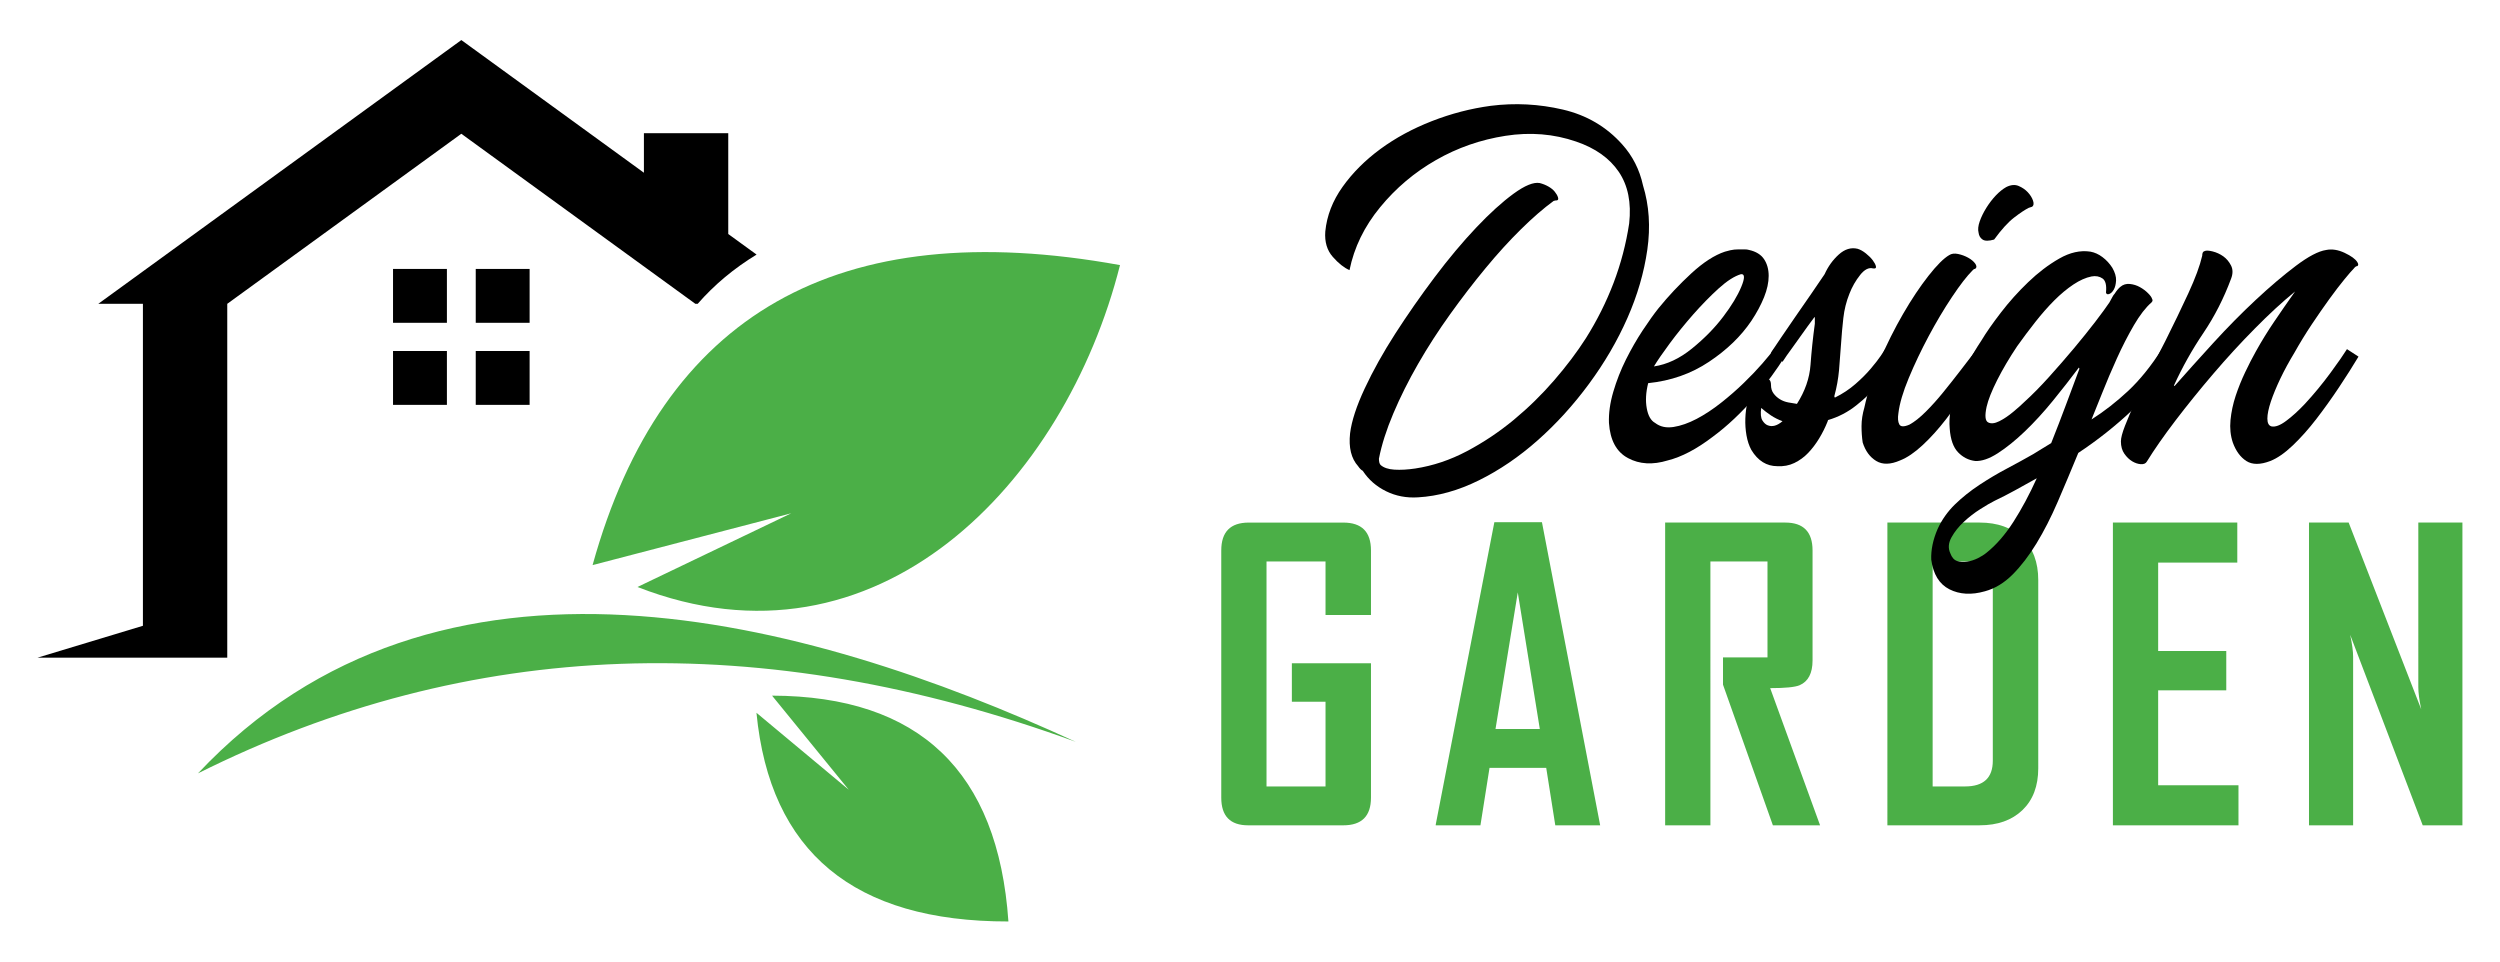 <?xml version="1.0" encoding="utf-8"?>
<!-- Generator: Adobe Illustrator 16.0.0, SVG Export Plug-In . SVG Version: 6.00 Build 0)  -->
<!DOCTYPE svg PUBLIC "-//W3C//DTD SVG 1.1//EN" "http://www.w3.org/Graphics/SVG/1.1/DTD/svg11.dtd">
<svg version="1.1" id="Calque_1" xmlns="http://www.w3.org/2000/svg" xmlns:xlink="http://www.w3.org/1999/xlink" x="0px" y="0px"
	 width="156px" height="60px" viewBox="0 0 156 60" enable-background="new 0 0 156 60" xml:space="preserve">
<g>
	<g>
		<path d="M29.686,16.78h3.362v3.361h-3.362V16.78z M24.525,21.901h3.362v3.362h-3.362V21.901z M29.686,21.901h3.362v3.362h-3.362
			V21.901z M24.525,16.78h3.362v3.361h-3.362V16.78z M8.918,39.049l-6.573,1.988h6.573h0.046h5.217V18.958l3.279-2.382l11.326-8.229
			l11.326,8.229l3.278,2.382h0.146c1.033-1.184,2.258-2.208,3.674-3.072l-1.767-1.283V8.31H40.18v2.469l-0.067-0.049L28.787,2.5
			L17.46,10.729L6.133,18.958h2.785V39.049z"/>
		<path fill="#4BAF47" d="M36.977,35.262l12.399-3.234l-9.598,4.6c14.955,5.843,26.684-6.514,30.11-20.086
			C52.289,13.344,41.318,19.585,36.977,35.262 M12.353,48.258c16.925-8.457,35.183-9.113,54.775-1.967
			C50.184,38.503,27.324,32.335,12.353,48.258z M48.176,43.408c9.186,0.029,14.102,4.726,14.749,14.092
			c-9.642,0.012-14.881-4.329-15.722-13.023l5.758,4.802L48.176,43.408z"/>
	</g>
	<g>
		<g>
			<path fill="#4BAF47" d="M85.549,49.773c0,1.151-0.575,1.727-1.726,1.727h-5.938c-1.119,0-1.678-0.575-1.678-1.727V34.348
				c0-1.159,0.571-1.739,1.714-1.739h5.902c1.151,0,1.726,0.58,1.726,1.739v4.03h-2.836v-3.344h-3.682v14.04h3.682v-5.286h-2.101
				v-2.402h4.937V49.773z"/>
			<path fill="#4BAF47" d="M99.851,51.5H97.05l-0.566-3.586h-3.538L92.379,51.5H89.59v-0.049l3.658-18.867h2.969L99.851,51.5z
				 M96.084,45.488l-1.375-8.522l-1.389,8.522H96.084z"/>
			<path fill="#4BAF47" d="M113.573,51.5h-2.945l-3.113-8.777v-1.7h2.776v-5.988h-3.562V51.5h-2.824V32.608h7.496
				c1.134,0,1.702,0.58,1.702,1.739v6.868c0,0.795-0.27,1.31-0.809,1.544c-0.29,0.121-0.901,0.181-1.835,0.181L113.573,51.5z"/>
			<path fill="#4BAF47" d="M127.187,47.939c0,1.112-0.33,1.981-0.988,2.613c-0.66,0.633-1.551,0.947-2.669,0.947h-5.757V32.608
				h5.757c1.118,0,2.009,0.32,2.669,0.958c0.658,0.642,0.988,1.518,0.988,2.628V47.939z M124.351,47.469V36.616
				c0-1.053-0.552-1.582-1.654-1.582h-2.1v14.04h2.027C123.775,49.074,124.351,48.537,124.351,47.469z"/>
			<path fill="#4BAF47" d="M139.681,51.5h-7.836V32.608h7.762v2.5h-4.938v5.515h4.25v2.453h-4.25V49h5.012V51.5z"/>
			<path fill="#4BAF47" d="M153.655,51.5h-2.477l-4.527-11.889c0.123,0.578,0.184,1.032,0.184,1.363V51.5h-2.754V32.608h2.475
				l4.527,11.65c-0.121-0.582-0.18-1.036-0.18-1.365V32.608h2.752V51.5z"/>
		</g>
		<g>
			<path d="M84.209,16.856c-0.336-0.145-0.684-0.419-1.043-0.828c-0.36-0.407-0.516-0.936-0.468-1.582
				c0.096-0.984,0.455-1.913,1.08-2.789c0.623-0.875,1.409-1.66,2.356-2.357c0.947-0.695,2.021-1.277,3.22-1.744
				c1.2-0.468,2.423-0.785,3.67-0.953c1.511-0.191,3.01-0.113,4.498,0.234c1.487,0.348,2.722,1.073,3.706,2.176
				c0.648,0.72,1.08,1.571,1.295,2.555c0.384,1.248,0.474,2.585,0.27,4.012c-0.204,1.428-0.618,2.849-1.242,4.264
				c-0.624,1.416-1.421,2.783-2.393,4.102c-0.971,1.32-2.039,2.495-3.202,3.525c-1.164,1.033-2.387,1.865-3.669,2.5
				c-1.284,0.636-2.549,0.991-3.796,1.063c-0.72,0.047-1.385-0.078-1.997-0.379c-0.612-0.3-1.098-0.726-1.458-1.276
				c-0.095-0.049-0.192-0.145-0.288-0.287c-0.432-0.48-0.6-1.164-0.503-2.053c0.095-0.768,0.401-1.703,0.917-2.807
				c0.516-1.103,1.151-2.242,1.907-3.418c0.756-1.174,1.571-2.344,2.447-3.508c0.875-1.162,1.739-2.194,2.59-3.094
				s1.631-1.606,2.338-2.123c0.708-0.516,1.253-0.737,1.637-0.666c0.192,0.049,0.372,0.121,0.54,0.217s0.3,0.203,0.396,0.324
				c0.096,0.119,0.163,0.233,0.198,0.341c0.036,0.108,0.018,0.175-0.054,0.198c-0.071,0-0.144,0.012-0.215,0.036
				c-0.625,0.456-1.302,1.043-2.033,1.763c-0.732,0.721-1.469,1.529-2.212,2.43c-0.744,0.898-1.481,1.857-2.213,2.877
				c-0.732,1.021-1.398,2.051-1.997,3.095c-0.6,1.044-1.116,2.075-1.547,3.095c-0.432,1.02-0.732,1.961-0.899,2.824
				c0,0.192,0.035,0.322,0.107,0.395c0.191,0.168,0.479,0.266,0.863,0.289s0.815,0,1.295-0.072c1.104-0.168,2.177-0.527,3.221-1.079
				s2.02-1.206,2.933-1.961c0.911-0.755,1.75-1.577,2.518-2.465s1.427-1.763,1.979-2.626c0.695-1.104,1.271-2.256,1.728-3.455
				c0.455-1.199,0.779-2.434,0.971-3.705c0.144-1.295-0.072-2.369-0.648-3.221c-0.576-0.851-1.463-1.48-2.663-1.889
				c-1.391-0.479-2.86-0.6-4.407-0.359s-2.993,0.743-4.335,1.512c-1.344,0.767-2.507,1.75-3.49,2.949
				C85.132,14.134,84.497,15.441,84.209,16.856z"/>
			<path d="M102.846,23.909c-0.144,0.575-0.174,1.098-0.089,1.564c0.084,0.468,0.257,0.773,0.522,0.918
				c0.311,0.239,0.694,0.324,1.151,0.252c0.456-0.072,0.935-0.24,1.439-0.504c0.503-0.264,1.013-0.6,1.529-1.008
				c0.516-0.408,0.989-0.821,1.421-1.242c0.432-0.418,0.815-0.82,1.151-1.205c0.336-0.383,0.576-0.684,0.719-0.898l0.685,0.467
				c-0.241,0.384-0.522,0.799-0.846,1.242s-0.679,0.887-1.062,1.331c-0.384,0.444-0.798,0.876-1.241,1.295
				c-0.445,0.421-0.895,0.798-1.35,1.134c-1.007,0.768-1.943,1.26-2.806,1.475c-0.936,0.287-1.763,0.242-2.482-0.145
				c-0.72-0.383-1.116-1.115-1.188-2.193c-0.023-0.6,0.066-1.247,0.27-1.943c0.204-0.695,0.467-1.367,0.791-2.016
				c0.324-0.646,0.671-1.252,1.043-1.816c0.372-0.563,0.702-1.025,0.99-1.385c0.624-0.768,1.307-1.493,2.05-2.178
				c0.744-0.684,1.439-1.133,2.087-1.349c0.072-0.023,0.186-0.054,0.342-0.09c0.156-0.036,0.33-0.054,0.521-0.054
				c0.12,0,0.24,0,0.36,0c0.12,0,0.216,0.012,0.288,0.036c0.432,0.096,0.743,0.288,0.936,0.575c0.191,0.287,0.288,0.636,0.288,1.043
				c0,0.408-0.096,0.852-0.288,1.332c-0.193,0.479-0.457,0.971-0.792,1.475c-0.647,0.961-1.529,1.812-2.645,2.555
				C105.527,23.321,104.262,23.765,102.846,23.909z M108.639,17.108c-0.408,0.12-0.875,0.42-1.403,0.898
				c-0.528,0.48-1.056,1.021-1.584,1.619c-0.527,0.602-1.014,1.201-1.457,1.8c-0.444,0.601-0.773,1.079-0.99,1.439
				c0.815-0.12,1.606-0.491,2.375-1.116c0.767-0.623,1.415-1.282,1.943-1.979c0.528-0.695,0.905-1.318,1.133-1.871
				C108.885,17.349,108.879,17.085,108.639,17.108z"/>
			<path d="M116.878,16.749c-0.264-0.072-0.534,0.066-0.809,0.413c-0.276,0.349-0.499,0.737-0.666,1.169
				c-0.192,0.48-0.318,0.984-0.378,1.512c-0.06,0.528-0.108,1.067-0.144,1.619c-0.036,0.552-0.078,1.098-0.125,1.637
				c-0.049,0.54-0.145,1.074-0.289,1.602v0.072l0.036,0.035c0.48-0.238,0.905-0.521,1.277-0.846
				c0.371-0.323,0.689-0.641,0.953-0.953c0.264-0.311,0.474-0.581,0.63-0.81c0.154-0.228,0.244-0.365,0.27-0.413l0.827,0.467
				c-0.023,0.049-0.149,0.246-0.378,0.594c-0.229,0.349-0.527,0.738-0.898,1.17c-0.373,0.432-0.823,0.857-1.35,1.277
				c-0.528,0.42-1.115,0.727-1.763,0.917l-0.036,0.108c-0.144,0.359-0.318,0.707-0.522,1.043c-0.204,0.336-0.432,0.637-0.683,0.9
				c-0.252,0.264-0.54,0.474-0.863,0.629c-0.324,0.156-0.678,0.221-1.061,0.199c-0.671,0-1.212-0.337-1.62-1.01
				c-0.144-0.264-0.245-0.568-0.306-0.916c-0.06-0.348-0.083-0.695-0.071-1.044c0.012-0.348,0.054-0.683,0.125-1.007
				c0.072-0.324,0.168-0.605,0.288-0.846c0.193-0.359,0.438-0.57,0.738-0.63c0.3-0.06,0.449,0.066,0.449,0.378
				c0,0.215,0.054,0.396,0.163,0.539c0.107,0.145,0.239,0.264,0.395,0.36c0.156,0.096,0.33,0.161,0.522,0.198
				c0.191,0.035,0.372,0.066,0.54,0.09c0.504-0.792,0.786-1.602,0.846-2.429c0.06-0.827,0.149-1.685,0.27-2.572v-0.396
				c0-0.024-0.013-0.024-0.036,0c-0.288,0.384-0.546,0.738-0.773,1.062c-0.229,0.324-0.438,0.617-0.63,0.881
				c-0.215,0.289-0.408,0.564-0.575,0.828l-0.72-0.576c0.144-0.215,0.354-0.526,0.63-0.936c0.275-0.406,0.576-0.846,0.899-1.313
				c0.324-0.469,0.648-0.936,0.972-1.403c0.324-0.468,0.605-0.882,0.845-1.241c0.216-0.479,0.509-0.887,0.881-1.223
				c0.372-0.336,0.761-0.456,1.169-0.361c0.168,0.049,0.342,0.145,0.522,0.289c0.18,0.144,0.324,0.287,0.432,0.432
				c0.107,0.144,0.173,0.27,0.197,0.377C117.081,16.731,117.021,16.772,116.878,16.749z M109.898,25.456
				c-0.048,0.359-0.023,0.617,0.072,0.773c0.097,0.156,0.205,0.258,0.324,0.305c0.287,0.121,0.599,0.037,0.935-0.251
				c-0.264-0.096-0.504-0.216-0.72-0.36C110.294,25.779,110.091,25.624,109.898,25.456z"/>
			<path d="M123.282,16.749c-0.025,0.023-0.049,0.035-0.074,0.035c-0.023,0-0.059,0.024-0.105,0.072
				c-0.361,0.359-0.793,0.917-1.296,1.673c-0.504,0.755-0.989,1.571-1.457,2.446c-0.468,0.877-0.882,1.746-1.241,2.609
				c-0.36,0.863-0.576,1.596-0.648,2.194c-0.049,0.312-0.029,0.546,0.055,0.702s0.293,0.162,0.63,0.018
				c0.311-0.168,0.651-0.438,1.025-0.81c0.371-0.371,0.737-0.778,1.097-1.224c0.359-0.443,0.721-0.899,1.08-1.367
				c0.359-0.467,0.695-0.904,1.007-1.313l0.756,0.467c-0.36,0.601-0.774,1.242-1.242,1.926s-0.941,1.337-1.421,1.961
				c-0.48,0.623-0.971,1.169-1.475,1.637c-0.504,0.467-0.973,0.786-1.402,0.953c-0.602,0.264-1.098,0.275-1.494,0.037
				c-0.396-0.24-0.677-0.623-0.845-1.152c-0.048-0.312-0.073-0.653-0.073-1.025c0-0.371,0.061-0.762,0.18-1.17
				c0.193-0.91,0.512-1.883,0.954-2.914c0.443-1.03,0.929-2.002,1.457-2.914c0.527-0.911,1.056-1.703,1.583-2.375
				c0.527-0.671,0.961-1.103,1.295-1.295c0.145-0.096,0.33-0.119,0.558-0.072c0.229,0.049,0.438,0.127,0.63,0.234
				s0.336,0.229,0.432,0.359C123.341,16.575,123.354,16.677,123.282,16.749z M126.808,12.899l-0.215,0.07
				c-0.24,0.121-0.547,0.324-0.918,0.612c-0.373,0.288-0.787,0.744-1.242,1.367c-0.336,0.097-0.575,0.097-0.719,0
				c-0.145-0.096-0.229-0.239-0.252-0.431c-0.049-0.192-0.025-0.426,0.072-0.703c0.096-0.274,0.234-0.557,0.414-0.846
				c0.18-0.287,0.377-0.545,0.592-0.772c0.217-0.228,0.434-0.401,0.648-0.522c0.287-0.144,0.545-0.167,0.773-0.071
				c0.227,0.097,0.42,0.228,0.576,0.396s0.264,0.342,0.324,0.521C126.921,12.7,126.903,12.826,126.808,12.899z"/>
			<path d="M123.964,25.384c-0.119,0.552-0.089,0.875,0.092,0.971c0.18,0.098,0.412,0.072,0.701-0.071
				c0.287-0.144,0.58-0.342,0.881-0.594c0.301-0.251,0.521-0.449,0.666-0.593c0.504-0.457,1.025-0.984,1.564-1.584
				s1.057-1.193,1.549-1.781c0.49-0.588,0.936-1.139,1.33-1.654s0.689-0.918,0.881-1.205c0.096-0.168,0.162-0.289,0.197-0.36
				c0.037-0.073,0.08-0.132,0.127-0.181c0.121-0.191,0.24-0.335,0.359-0.432c0.168-0.144,0.367-0.203,0.596-0.18
				c0.227,0.024,0.436,0.09,0.627,0.198c0.193,0.108,0.361,0.233,0.504,0.378c0.145,0.143,0.229,0.264,0.254,0.359
				c0.049,0.072,0.033,0.145-0.037,0.217c-0.359,0.312-0.727,0.785-1.098,1.42c-0.371,0.637-0.725,1.326-1.061,2.069
				s-0.643,1.463-0.918,2.159c-0.275,0.695-0.498,1.247-0.666,1.654c0.793-0.503,1.553-1.098,2.285-1.78
				c0.73-0.685,1.434-1.554,2.104-2.608l0.793,0.467c-0.697,1.224-1.572,2.333-2.627,3.329c-1.055,0.995-2.184,1.888-3.381,2.681
				c-0.434,1.053-0.859,2.067-1.279,3.04c-0.418,0.971-0.863,1.84-1.33,2.607c-0.469,0.769-0.967,1.416-1.494,1.945
				c-0.527,0.526-1.102,0.873-1.726,1.042c-0.84,0.24-1.577,0.197-2.214-0.125c-0.635-0.325-1.012-0.942-1.133-1.853
				c-0.023-0.601,0.108-1.238,0.396-1.908c0.263-0.576,0.623-1.084,1.078-1.53c0.457-0.444,0.967-0.851,1.529-1.223
				c0.564-0.371,1.139-0.715,1.729-1.025c0.586-0.311,1.133-0.611,1.637-0.899c0.191-0.12,0.377-0.233,0.557-0.343
				c0.18-0.107,0.365-0.221,0.559-0.341c0.334-0.839,0.646-1.649,0.936-2.429c0.287-0.779,0.563-1.517,0.826-2.213l-0.035-0.072
				c-0.504,0.672-1.043,1.362-1.619,2.07c-0.574,0.707-1.158,1.342-1.744,1.906c-0.588,0.563-1.152,1.019-1.691,1.367
				c-0.54,0.348-1.014,0.51-1.422,0.486c-0.408-0.049-0.76-0.229-1.062-0.541c-0.299-0.311-0.473-0.803-0.521-1.475
				c-0.072-0.768,0.084-1.643,0.467-2.627c0.385-0.982,0.888-1.942,1.512-2.877c0.287-0.48,0.689-1.057,1.205-1.729
				s1.084-1.307,1.709-1.906c0.623-0.6,1.271-1.092,1.943-1.476c0.67-0.384,1.318-0.527,1.941-0.432
				c0.264,0.048,0.518,0.161,0.756,0.342c0.24,0.18,0.443,0.401,0.613,0.665c0.166,0.289,0.244,0.553,0.234,0.793
				c-0.014,0.239-0.061,0.432-0.146,0.575c-0.082,0.144-0.18,0.233-0.287,0.27s-0.174,0.006-0.197-0.09
				c0.047-0.456-0.025-0.749-0.217-0.882c-0.191-0.131-0.42-0.174-0.684-0.125c-0.359,0.071-0.736,0.239-1.133,0.503
				c-0.396,0.265-0.793,0.594-1.188,0.989c-0.395,0.396-0.791,0.846-1.188,1.35s-0.773,1.008-1.133,1.512
				c-0.48,0.719-0.895,1.42-1.242,2.104C124.282,24.395,124.062,24.952,123.964,25.384z M121.698,34.522
				c0.096,0.264,0.24,0.426,0.432,0.487c0.193,0.058,0.401,0.07,0.629,0.035c0.229-0.035,0.449-0.109,0.667-0.216
				c0.216-0.109,0.396-0.223,0.538-0.342c0.602-0.48,1.158-1.122,1.674-1.924c0.516-0.807,1-1.709,1.457-2.719
				c-0.48,0.264-0.936,0.516-1.365,0.757c-0.434,0.238-0.854,0.454-1.262,0.647c-0.239,0.119-0.539,0.292-0.898,0.522
				c-0.361,0.227-0.702,0.489-1.025,0.792c-0.324,0.298-0.581,0.623-0.773,0.97C121.579,33.881,121.555,34.21,121.698,34.522z"/>
			<path d="M147.099,16.604c-0.07,0-0.143,0.049-0.215,0.145c-0.121,0.119-0.318,0.348-0.594,0.684s-0.588,0.743-0.936,1.223
				c-0.348,0.48-0.713,1.008-1.098,1.583c-0.383,0.575-0.744,1.164-1.08,1.763c-0.334,0.553-0.629,1.092-0.881,1.619
				c-0.25,0.527-0.449,1.008-0.594,1.439c-0.143,0.432-0.217,0.787-0.217,1.062c0,0.276,0.086,0.438,0.254,0.485
				c0.24,0.049,0.545-0.064,0.916-0.342c0.371-0.274,0.762-0.629,1.17-1.061c0.576-0.624,1.109-1.271,1.602-1.943
				s0.832-1.163,1.025-1.475l0.719,0.467c-0.359,0.601-0.768,1.242-1.223,1.926s-0.924,1.337-1.404,1.961
				c-0.479,0.623-0.971,1.176-1.473,1.654c-0.504,0.48-0.973,0.804-1.406,0.973c-0.621,0.238-1.119,0.238-1.492,0
				c-0.371-0.24-0.652-0.623-0.844-1.152c-0.145-0.432-0.193-0.898-0.145-1.403c0.049-0.503,0.156-1.007,0.322-1.511
				c0.168-0.504,0.365-0.995,0.594-1.475c0.229-0.48,0.449-0.912,0.666-1.296c0.359-0.647,0.744-1.271,1.152-1.87
				c0.406-0.601,0.84-1.225,1.295-1.871c-0.793,0.646-1.631,1.42-2.518,2.32c-0.889,0.898-1.752,1.841-2.592,2.824
				s-1.625,1.955-2.357,2.914c-0.73,0.959-1.324,1.811-1.781,2.554c-0.07,0.122-0.197,0.175-0.377,0.163s-0.359-0.072-0.539-0.18
				c-0.18-0.108-0.342-0.264-0.486-0.469c-0.143-0.203-0.217-0.461-0.217-0.773c0-0.216,0.086-0.539,0.254-0.971
				s0.383-0.936,0.646-1.512c0.264-0.575,0.559-1.188,0.883-1.834c0.322-0.648,0.652-1.296,0.988-1.943
				c0.527-1.055,1.008-2.051,1.439-2.986s0.719-1.715,0.863-2.339c0-0.168,0.047-0.264,0.145-0.288
				c0.096-0.048,0.264-0.041,0.504,0.019c0.238,0.06,0.461,0.161,0.666,0.306c0.201,0.144,0.363,0.336,0.484,0.575
				c0.121,0.24,0.121,0.517,0,0.827c-0.455,1.224-1.031,2.352-1.727,3.383s-1.309,2.122-1.836,3.274l0.037,0.035
				c0.719-0.815,1.523-1.708,2.41-2.681c0.887-0.971,1.775-1.87,2.662-2.698c0.887-0.827,1.721-1.534,2.5-2.122
				c0.781-0.588,1.41-0.918,1.891-0.989c0.359-0.073,0.742-0.013,1.15,0.179c0.408,0.193,0.672,0.385,0.791,0.576
				C147.171,16.474,147.171,16.558,147.099,16.604z"/>
		</g>
	</g>
</g>
</svg>
